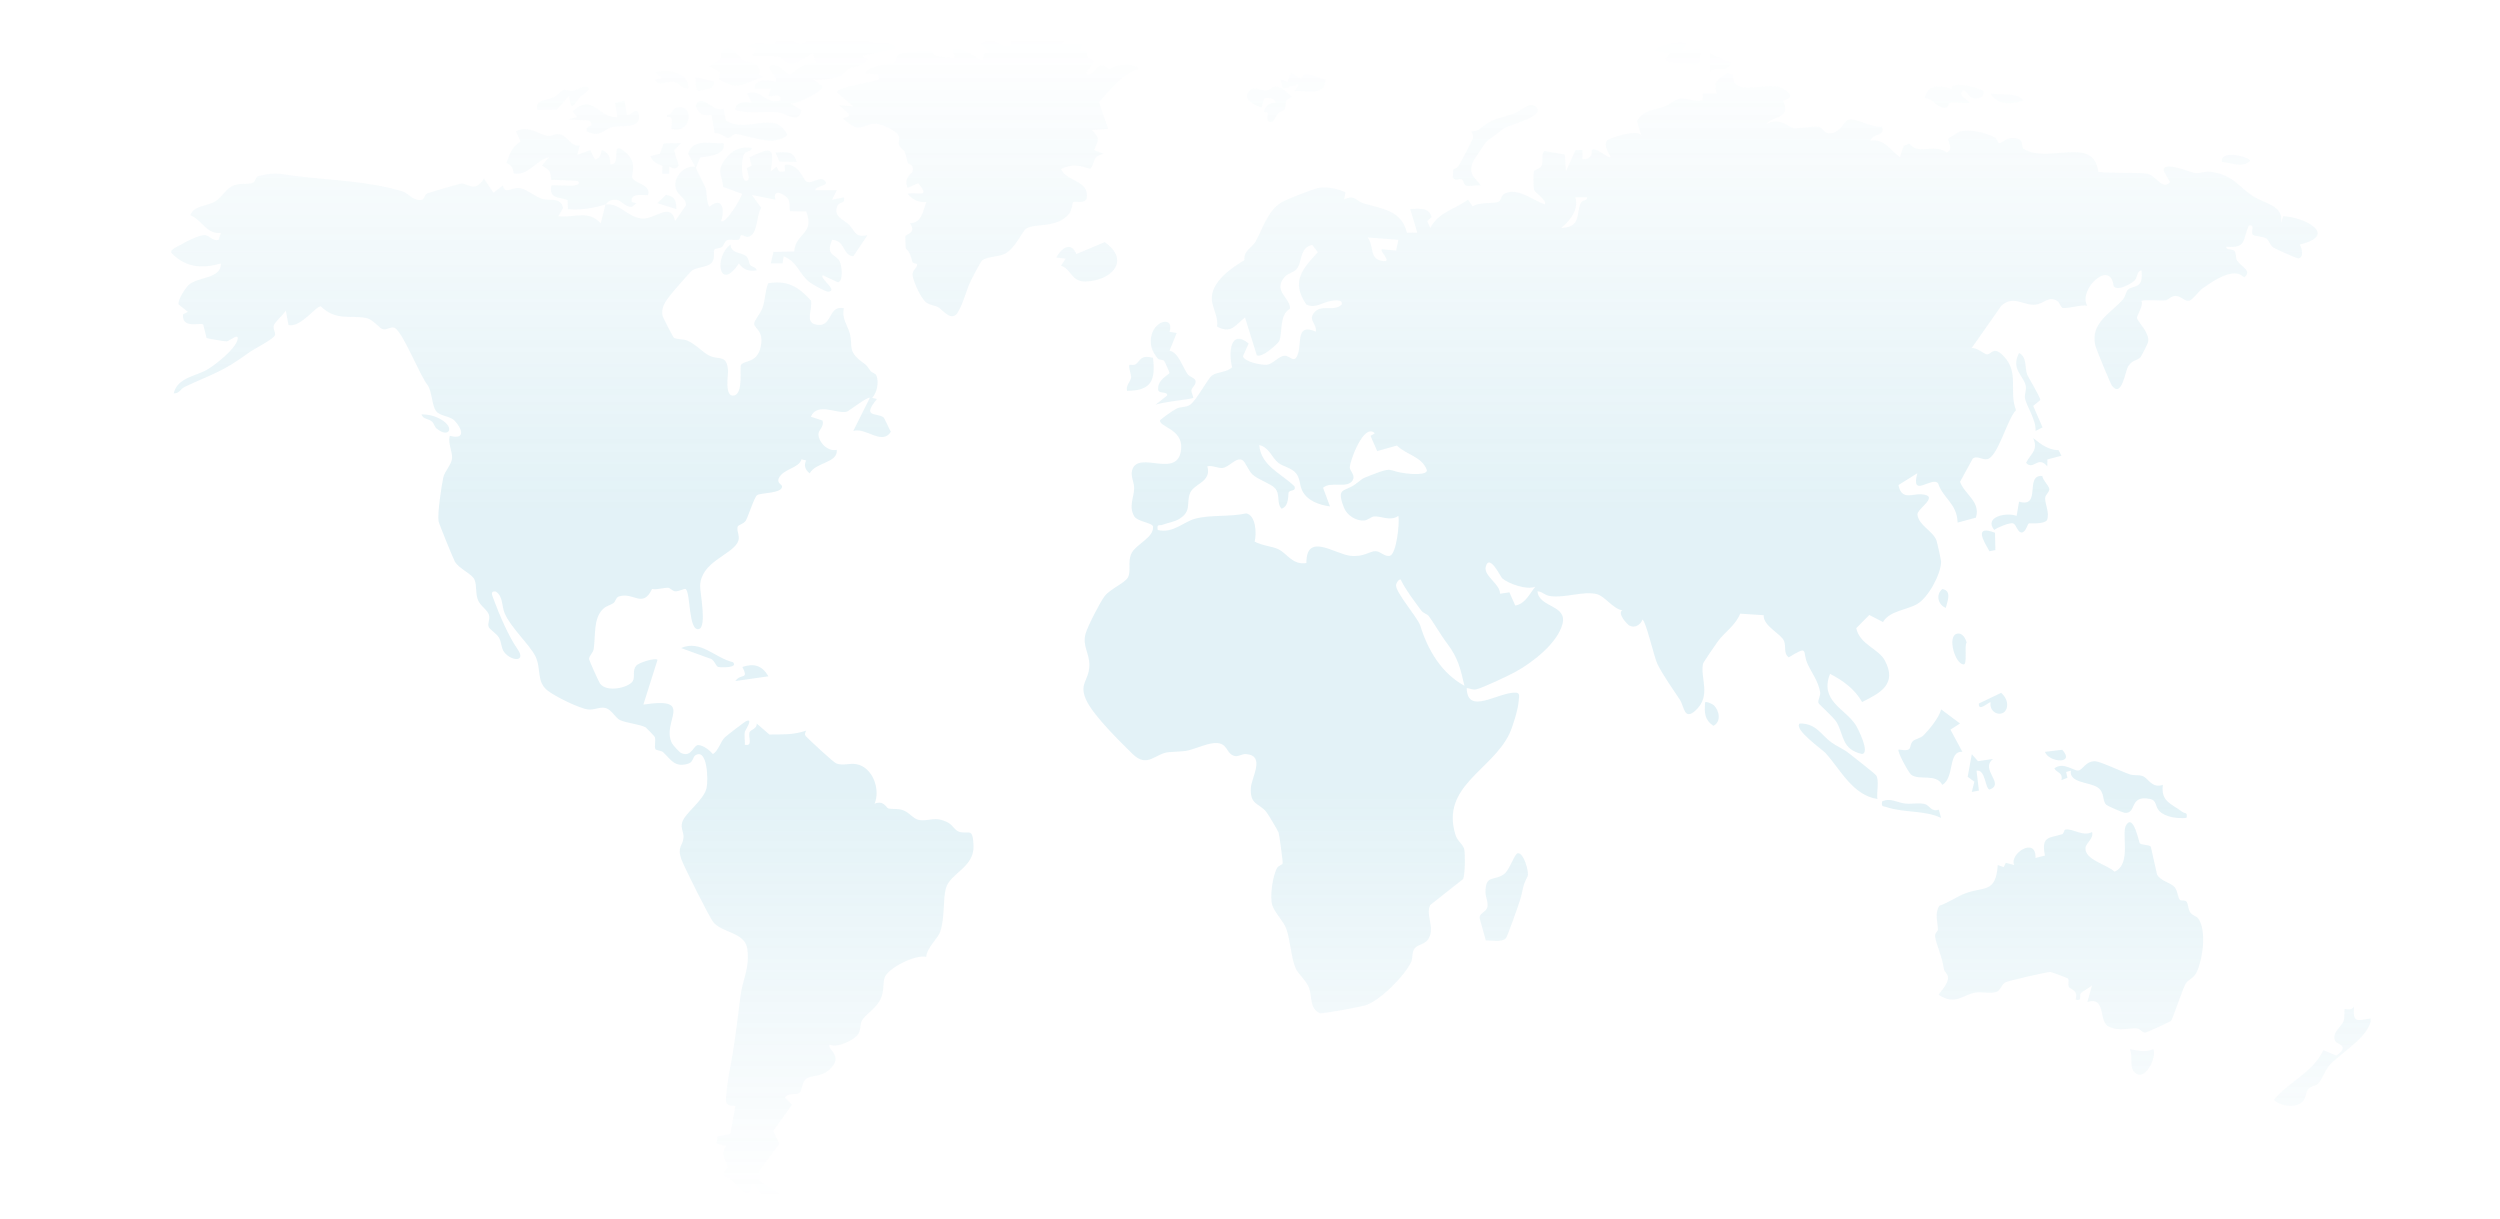 <svg xmlns="http://www.w3.org/2000/svg" width="1257" height="613" fill="none"><mask id="a" width="1257" height="613" x="0" y="0" maskUnits="userSpaceOnUse" style="mask-type:alpha"><path fill="#D9D9D9" d="M0 0h1257v613H0z"/></mask><g mask="url(#a)"><path fill="url(#b)" fill-opacity=".15" d="M337.705 64.814c10.595 2.895 11.496-13.833 1.946-10.511-1.649.57-1.792 3.808-4.307 3.393v1.15c4.259-.937 1.626 5.185 2.361 5.956v.012Zm.487-23.74c3.393.285 4.638 3.536 7.806 3.56.795-8.222-10.488-10.192-16.598-8.282l3.548 2.955-3.56.604c1.531 4.26 5.565.902 8.792 1.175l.012-.012Zm-5.102 42.308-.142 3.962h3.559v-3.559c1.934.973 3.417 1.59 4.698-.676l-2.278-7.51 3.5-3.654-8.732.166-1.922 5.22-4.734 1.127c1.329 3.346 3.109 3.607 6.039 4.936l.012-.012Zm28.379-43.625c10.262 6.62 12.718 1.53 22.494-1.067l-2.361-1.163c1.068-7.225-3.452-5.042-7.569-7.273-3.808-2.064-6.027-9.29-11.567-4.057.652 6.37-2.302 2.918-5.755 7.166l5.422 2.894-.652 3.488-.012.012Zm-10.049 5.968c2.764-.902 7.949-.581 7.641-4.627l-9.492-2.385c.748 1.816-.534 6.514 1.851 7.012Zm-63.544 10.191 2.373 2.954-4.734 1.175 10.678.557c3.642 3.892-2.065 1.745-1.187 5.363 6.336 3.69 8.863-1.068 12.73-2.076 4.034-1.056 15.424 1.424 13.359-6.786-.972-3.868-4.722 1.839-5.92.57l-1.198-7.12-4.734 1.223 1.187 7.07c-9.148.914-12.327-12.29-22.53-2.953l-.024.023Zm21.889 44.491c2.848.296 4.888 4.247 8.222 3.488l1.922-1.721-2.278-.64c-1.02-5.244 7.569-2.871 8.222-3.512 1.566-5.125-6.288-5.778-7.783-8.305-1.091-1.85 2.93-7.605-3.464-13.062-8.507-7.237-1.436 6.454-7.724 5.944-.083-3.655-.735-5.73-4.164-7.107-.759-.107.225 3.856-3.559 4.734l-2.385-4.746-6.502 2.373 1.187-4.722c-4.319.724-6.086-4.508-9.468-5.481-2.681-.771-4.389.878-6.489.688-3.939-.332-9.741-5.66-16.076-2.325l2.313 5.184c-4.378 2.646-5.481 6.122-7.13 10.76 2.729 1.175 3.144 2.398 3.737 5.292 7.653 1.116 10.832-6.537 17.678-8.198l-3.524 4.153c3.832 2.444 4.342 2.693 4.615 7.166l13.157.557c1.922 1.46-.023 2.148-1.755 2.373-2.1.273-10.904-.403-11.295 0-1.163 6.727 3.393 5.6 8.162 7.285l.143 4.579c6.715.593 12.635-.486 18.982-2.373.285-.083 1.578-2.752 5.28-2.361l-.024-.023ZM222.196 211.17c-3.061-1.898-6.644-2.907-10.262-2.8.712 2.408 3.452 2.076 5.279 3.607.89.747 1.246 2.598 2.385 3.547 5.885 4.888 9.301-.19 2.598-4.354Zm259.895 206.957c-1.898-.557-3.215-3.286-5.137-4.366-6.739-3.749-10.001-.545-14.996-1.518-2.859-.558-4.9-3.939-8.163-4.971-2.669-.843-5.22-.273-7.284-.831-.617-.166-2.29-4.283-6.775-2.325 3.073-7.249-1.008-18.496-9.194-19.896-3.643-.617-6.787.973-10.132-.404-1.436-.593-13.395-11.698-15.139-13.56-.925-.985-.415-1.911.06-2.895-6.727 2.266-11.782 1.839-18.461 1.957l-6.418-5.528c.355 2.586-3.263 3.203-3.607 4.401-.712 2.492 1.886 7.202-2.349 6.265.142-2.089-.392-4.485.023-6.49.19-.926 4.533-7.083.582-5.363-.617.273-10.025 7.451-10.749 8.234-2.325 2.515-2.931 6.252-5.873 8.34-1.625-1.91-4.852-4.449-7.379-4.555-2.468-.107-3.287 6.382-8.59 4.022-.913-.404-4.105-3.904-4.639-4.936-5.635-10.891 12.244-23.503-14.391-19.433l7.107-22.53c-1.21-1.139-9.397 1.412-10.69 2.942-2.1 2.468-.451 5.529-1.732 7.759-1.898 3.287-13.312 6.027-16.574 1.104-.51-.772-5.493-11.639-5.434-12.315.166-1.638 2.041-3.002 2.337-4.9 1.044-6.454-.32-15.388 4.746-20.157 1.78-1.673 3.571-1.816 5.125-2.883 1.198-.819 1.293-2.883 2.8-3.382 7.38-2.467 11.852 6.229 16.705-3.772 2.669.486 5.683-.689 8.079-.594.938.036 2.16 1.661 3.583 1.768 1.756.131 4.687-1.554 5.232-1.151 2.504 1.827 1.341 21.308 6.573 20.146 4.235-.95.569-18.592.688-21.854.451-11.817 15.21-15.198 18.817-21.628 1.649-2.943-.534-5.351 0-7.878.261-1.187 3.013-1.317 4.176-3.239 1.186-1.981 4.2-11.686 5.659-12.742 1.732-1.258 12.671-.783 12.552-4.402-.024-.854-2.764-1.815-1.649-4.14 2.29-4.77 10.44-5.114 11.378-9.492l2.361.594c-1.258 2.562-.416 4.722 1.779 6.477 3.298-5.813 14.142-5.066 13.656-11.84-4.473 1.103-9.23-3.761-9.242-7.937 0-2.005 3.049-3.725 2.04-6.774l-5.861-1.922c3.311-7.558 13.288-1.163 18.117-2.551 1.091-.321 10.666-7.854 11.532-6.929l-8.293 16.61c6.406-1.886 14.415 7.462 18.888.439-.772-1.258-3.287-6.988-3.726-7.285-3.607-2.456-11.045.285-3.286-9.182l-2.373-.594c2.432-2.776 3.417-7.616 2.171-11.104-.486-1.365-2.385-1.483-2.978-2.373-3.12-4.604-2.562-2.86-6.252-6.158-4.971-4.461-2.764-7.166-4.141-12.457-1.139-4.354-4.247-7.807-3.049-12.979-8.364-1.804-5.457 10.642-14.569 8.103-4.947-1.376-.996-7.961-2.017-12.019-6.347-6.893-11.627-10.226-21.462-8.637-1.673 4.022-1.388 8.27-2.907 12.517-.866 2.444-4.152 6.276-4.152 7.759 0 2.658 5.007 3.393 3.31 11.568-1.756 8.435-8.186 6.786-9.907 9.147-.889 1.222 1.377 14.403-3.476 15.447-5.078 1.091-2.93-10.796-3.049-12.351-.617-8.34-4.164-5.422-9.088-7.521-3.167-1.353-7.035-5.814-11.294-7.688-2.183-.961-5.422-.534-6.834-1.472-.51-.344-5.576-10.369-5.707-10.974-1.103-5.161 2.8-9.017 5.766-12.742 1.032-1.305 8.542-9.8 9.112-10.179 2.396-1.59 8.222-1.638 9.954-3.975 1.72-2.313.498-5.303 1.246-6.466.427-.676 2.811-.557 3.725-1.281 1.174-.937 1.305-3.013 2.776-3.464 1.815-.546 3.903.201 5.564-.202.95-.225.689-2.29 1.519-2.325.854-.048 2.183 1.079 3.275.878 5.184-.997 4.021-10.737 6.679-14.57l-4.734-6.49 11.864 2.362c-1.744-6.419 5.434-2.361 6.549 0 .878 1.862.333 3.879.712 5.789l8.163.131c4.615 11.378-5.505 10.95-5.98 20.121l-10.44.238-1.365 5.754h5.921l.569-3.536c6.952 2.682 7.652 8.839 13.074 13.027 1.448 1.115 8.187 4.924 9.468 4.758 4.995-.665-4.592-6.609-2.931-8.305l7.665 3.559c2.8-.534 2.017-8.163.949-10.405-1.899-3.974-7.368-2.61-3.868-10.95 6.81.391 5.09 7.723 10.642 8.304l7.142-10.654c-6.655 1.436-6.193-2.349-9.432-5.41-2.705-2.538-8.15-4.093-5.552-9.538.949-1.993 4.046-.7 3.108-4.046l-5.92 1.175 2.349-4.734h-10.666c-.51-2.278 7.261-2.04 4.746-4.734-2.48-2.657-6.276 1.709-9.195.38-1.969-.902-2.966-7.605-9.372-8.543-2.824-.415-1.282 1.756-1.614 3.406-3.179.403-3.025.094-4.14-2.373l-2.966 2.373c2.23-13.383-.356-11.793-10.69-7.107l1.092 4.224-2.385 1.21c-.119.83 2.444 6.596-.498 6.406-2.563-.166-2.433-11.449-.7-13.738 1.056-1.4 3.844-.926 3.666-2.836-5.743-.76-9.515.878-13.039 5.327-4.805 6.063-2.183 7.558-1.317 14.308l9.432 3.465c-.142 2.064-8.566 15.755-10.488 13.655 2.017-5.979.439-12.505-5.92-7.118-1.614-2.693-1.198-7.427-1.863-9.385-.64-1.886-4.817-9.337-4.817-10.18 0-.272 1.887-4.982 2.1-5.16.594-.51 13.502-.403 11.687-7.296-6.502.533-15.317-2.67-17.808 5.315l3.571 6.537c-6.146-.795-12.125 6.37-9.254 12.16 1.388 2.8 4.935 3.892 4.579 7.38l-5.41 7.759c-2.171-9.942-10.072-.759-16.467-1.222-7.475-.546-11.39-8.044-18.532-7.071l-2.385 9.491c-6.228-6.964-13.252-2.693-21.343-3.571l2.408-4.14c-1.151-5.743-6.75-3.394-10.76-4.699-3.429-1.115-7.961-5.09-11.343-5.374-3.938-.332-6.988 3.44-8.186-1.222l-4.745 3.571-4.746-7.07c-4.983 7.604-8.115 2.063-11.568 2.502-.866.107-15.826 4.461-16.716 4.83-2.005.83-1.21 3.38-3.725 3.44-4.058.106-6.004-3.44-8.875-4.33-16.479-5.102-36.612-5.648-53.922-7.76-7.664-.937-10.108-2.195-18.828.107-1.329.356-1.139 2.835-2.777 3.381-2.859.961-6.347-.249-10.262 1.638-3.192 1.542-5.185 5.528-8.032 7.391-4.556 2.954-10.998 2.04-12.932 7.189 6.122 2.634 8.174 9.765 15.364 8.899l-1.21 3.523c-2.717.771-4.39-2.029-6.597-2.373-2.74-.415-10.013 3.382-12.73 5.007-1.245.736-5.184 2.183-4.378 3.891 7.119 7.451 15.246 8.009 24.903 5.351.214 7.641-11.259 6.608-16.04 10.642-1.697 1.436-5.85 7.866-5.22 9.93l4.65 3.75-2.432 1.198c-.735 7.854 9.337 3.725 10.18 5.267l1.673 6.668c.427.285 9.337 1.78 10.143 1.709 1.294-.131 6.561-4.782 5.351-.617-1.376 4.722-10.666 12.054-14.984 14.687-5.398 3.287-15.21 4.022-17.025 12.031 2.622.344 3.44-2.278 5.6-3.287 14.818-6.917 18.555-7.225 32.472-17.357 2.396-1.744 12.291-6.644 12.813-8.601.391-1.472-1.21-3.18-.475-5.102.57-1.507 4.758-5.386 5.956-7.154l1.341 7.201c6.169 1.353 13.81-9.645 16.242-9.42 7.605 7.415 14.557 4.354 22.684 5.826 3.725.676 6.573 5.232 8.601 5.683 1.816.415 3.69-1.222 5.482-.843 4.01.866 13.323 25.022 17.131 29.186 1.982 3.298 2.017 9.883 3.939 12.671 1.863 2.705 7.036 2.539 9.349 4.888 3.619 3.654 6.122 9.977-2.337 7.664-1.032 3.678 1.329 8.115 1.151 11.212-.19 3.227-3.773 6.632-4.438 9.811-.925 4.449-3.001 18.081-2.349 21.996.19 1.163 7.51 19.137 8.198 20.276 2.255 3.725 8.638 6.122 9.883 9.1 1.234 2.942.332 6.62 1.709 10.155 1.186 3.073 4.793 4.888 5.564 7.593.641 2.266-.878 4.224-.166 5.932.593 1.448 4.046 3.382 5.232 5.517 1.258 2.266 1.032 5.042 2.456 7.036 3.393 4.722 11.615 5.422 6.751-1.46-4.343-6.133-9.278-17.594-12.066-25.27-.57-1.59-1.78-4.034 1.21-3.583 3.796 2.539 2.8 6.976 4.473 10.95 3.013 7.143 12.386 15.637 15.352 21.427 3.203 6.252.403 12.908 6.264 17.464 3.678 2.871 15.803 8.922 20.311 9.456 3.227.391 5.873-1.507 8.815-.712 3.085.842 4.853 4.864 7.154 6.003 3.061 1.519 9.978 2.124 12.968 3.69.297.154 4.485 4.508 4.591 4.828.617 1.97-.356 5.007.368 6.194.344.569 2.907.628 3.82 1.471 3.844 3.547 5.849 8.138 13.027 5.635 1.898-.664 2.088-3.298 3.12-3.998 6.051-4.069 6.68 12.101 5.707 16.384-1.436 6.348-11.069 12.612-12.315 17.441-.759 2.942.973 4.935.724 7.616-.368 3.951-3.263 4.449-1.115 10.69 1.222 3.535 13.916 28.794 15.957 31.511 4.152 5.552 16.123 5.173 17.238 13.608 1.305 9.847-2.384 15.269-3.476 23.93-1.874 14.83-2.859 24.523-5.801 39.282-.344 1.732-1.602 11.579-1.507 12.789.213 2.8 2.408 2.978 4.805 2.966l-2.551 14.071-6.43 1.27-.51 3.606 4.745 1.234c-3.084 4.615.617 8.08.759 10.097.107 1.506-3.013 3.594-1.447 5.362 4.117-.379 9.859 11.342 12.647 7.558.748-1.021.178-4.271 2.254-4.046l5.292 7.949 8.957-2.041-11.591-7.296-.083-5.197 10.049-13.513-3.037-6.454 9.396-13.205-3.5-3.559c1.625-2.657 5.28-1.139 7.13-2.337 1.673-1.08 1.246-5.564 3.548-7.13 2.918-1.97 7.688-.831 11.828-4.77 7.368-7.011-1.827-10.06.012-12.457 3.405 2.124 12.612-2.444 14.308-5.256 1.365-2.266.795-4.556 1.744-6.561 1.554-3.274 7.653-6.383 9.729-11.627 1.59-4.045.818-7.023 1.756-10.108 1.459-4.84 15.672-11.864 20.916-10.523.344-4.532 5.956-9.444 7.024-12.552 2.456-7.119 1.352-16.622 2.906-22.008 2.183-7.593 14.368-10.429 13.881-21.427-.415-9.467-2.159-5.422-7.379-6.94l-.036-.06ZM279.915 55.169l6.181-6.964c1.127 9.04 2.575 3.772 5.743.403.32-.344 7.225-4.508 2.527-5.161-1.282-.178-4.343 1.827-6.241 2.16-1.791.308-3.761-.76-5.054-.297-.937.332-2.764 2.67-4.615 3.559-3.809 1.839-9.397.985-8.376 6.43l9.823-.142.012.012Zm115.924 12.588c-5.944-12.885-20.228-.32-30.882-7.166l-1.127-5.909c-5.564 2.16-11.164-8.78-14.095-1.34 2.136 4.401 3.026 4.805 8.02 4.46l1.578 9.136c2.468-.498 5.28 2.23 6.514 2.397 1.673.225 2.61-2.195 4.259-1.97 4.556.64 12.22 3.405 18.033 3.37 1.744-.012 7.332-1.389 7.7-2.99v.012Zm-65.252 34.417 9.479 2.966c.083-1.756-.249-4.342-1.495-5.611-.83-.843-2.551-1.222-3.713-1.578l-4.271 4.223Zm69.998-20.762c-1.614-5.86-5.517-4.947-10.678-4.734l1.993 4.568 8.685.154v.012Zm469.818-49.805-10.665-4.77v9.492c3.642-4.07 8.34 1.245 10.665-4.722Zm-30.858-4.746-2.349 2.93 1.969 1.59 14.083 1.092 1.554-1.65.166-6.358-9.491 1.174 2.373-3.535c-2.599-2.433-16.93 1.506-15.424 3.535l7.107 1.21.012.012Zm177.965 23.693c-3.56-4.378-11.64-2.551-16.61-3.536 3.43 6.264 10.8 5.327 16.61 3.536Zm113.88 30.277c0-1.697-15.08-6.063-14.21.581 4.48.38 10.44 3.286 14.21-.581ZM978.794 54.16c.795-.167.64-2.16 1.554-2.385 2.8-.677 6.834.415 9.871-.036-.202-1.602-5.908-3.239-3.547-5.908 1.72-1.946 2.657 3.701 6.513 3.678 2.397-.024 4.485-.807 4.152-3.654-1.055-1.341-16.23-5.73-16.147-1.14-5.623-1.886-12.054-2.586-13.501 4.663 4.544 0 6.537 5.754 11.105 4.793v-.012ZM735.117 90.31c.89.628.819 2.669 2.041 3 2.005.547 5.208-.367 7.474-.047-3.405-4.33-6.383-5.6-4.093-11.804.202-.558 6.086-9.42 6.608-10.002.392-.439 8.732-6.739 9.456-7.154 2.812-1.602 21.759-6.264 15.364-10.82-3.227-2.302-7.474 2.468-10.713 3.595-9.005 3.144-9.883 1.839-17.927 8.186-1.092.866-3.073.534-3.393.795-.143.107 1.068 2.052.652 3.5-.332 1.174-6.323 12.481-7.379 14.118-.51.771-1.732 1.032-2.515 1.519l-.214 3.856c.961 2.48 3.405.367 4.651 1.245l-.012.012Zm-164.081 92.812c-.913.688-2.882.131-3.108.368-.807.854.949 4.71.783 6.335-.202 1.946-2.8 4.07-2.029 6.668 12.208-.012 14.391-5.197 13.051-16.61-6.419-1.495-6.039 1.222-8.697 3.239Zm-192.993-155.1c.593.44 11.164-.248 13.644.606 2.183.747 3.393 3.559 5.908 3.69 3.298.166 10.868-5.944 11.283-5.47l1.198 4.734c-4.829-.154-9.123 2.788-12.635 5.849-2.005.368-5.161-5.505-9.302-4.663-4.472.914 3.939 6.087 1.756 8.305-3.713-.818-10.227-1.791-10.665 3.56h8.293l-1.187 3.559c1.139.925 7.154-2.04 5.92 2.373-7.652 2.147-9.432-6.3-16.598-3.548l2.361 4.734c-2.93-.997-8.554-.522-8.293 3.547 7.119 2.255 14.676.404 21.878 1.258 3.512.415 10.322 6.11 11.33-1.234l-5.92-3.571c2.681 1.732 18.01-6.763 16.598-8.305l-4.734-3.571c2.907.795 10.5-.486 13.371-1.46 2.1-.711 2.812-2.99 4.496-3.808 2.563-1.257 4.912-.783 7.653-3.025 4.022-3.31-.024-1.198-.594-3.56l16.598-3.582c-1.661-4.105-7.011-2.112-9.764-2.681-5.623-1.163-16.361-4.485-21.747-4.52-2.207-.013-1.554 2.455-2.432 2.55-1.886.202-4.283-1.602-6.893-1.27-2.42.297-4.105 3.05-6.276 3.406-3.951.652-7.842-5.007-12.54-2.207-.748.45-.772 2.301-1.638 2.432-3.357.486-8.625-1.875-13.442 1.15l4.734 1.187-2.373 3.536h.012ZM650.917 45.82c5.897-.487 15.792 2.681 15.4-5.897-3.618-.462-11.544-5.457-11.935-.13l-5.244-3.453-1.803 4.746-3.536-1.198 1.175 4.745 8.293-2.36-2.361 3.535.011.012Zm-65.608 135.607c.249.225 2.776 5.766 2.705 6.098-.202.913-6.229 3.31-5.683 8.435.237 2.207 4.781.641 4.508 2.895l-5.92 4.746c2.954-1.531 18.366-2.812 18.995-3.56.379-.439-1.104-2.657-.866-3.939.261-1.4 2.645-2.716 2.005-4.816-.416-1.341-3.014-1.839-3.987-3.227-2.55-3.643-4.484-10.749-9.016-11.77l3.583-8.85-3.595-.617c2.373-7.712-6.822-6.003-8.886 1.163-1.4 4.84-.072 8.66 3.06 12.409.499.594 2.397.356 3.121 1.021l-.024.012Zm48.975-127.302 1.317-4.627c2.218-.534 5.196-.237 5.813 2.242-2.634-.486-5.41 1.791-5.944 4.188-.166.712 1.839.463 2.041.771.142.238-1.566 5.458 2.112 4.544.985-.237 2.005-3.18 2.99-4.188.972-.996 2.942-1.46 3.286-2.04 1.103-1.875-.937-4.746 3.82-6.241l-4.734-4.14c-5.421-2.658-4.982.32-7.913.83-2.076.368-5.351-1.815-7.925-.676-5.564 4.556.724 7.64 5.137 9.337ZM1028.2 378.038c1.91 5.387 15.47 6.395 8.69-1.055l-8.69 1.055Zm-25.52-111.57c1.7-1.352 7.73-3.749 9.39-3.345 1.92.462 2.28 5.113 4.83 4.556 1.72-.558 2.62-4.153 3.17-4.509.4-.261 7.21.653 9.13-1.59 1.52-3.511-1.09-8.423-.9-11.164.12-1.779 2.2-2.978 2.09-4.496-.13-1.756-3.27-4.366-3.53-6.62-9.12-.712-.14 16.242-11.69 12.943l-1.21 7.143c-5.22-1.97-16.54.51-11.27 7.082h-.01Zm26.69-31.997.07-3.464 7.04-1.875-1.4-2.764c-5.31-.154-8.91-2.978-12.8-6.134 2.68 6.134-1.05 7.617-3.58 12.434 3.66 4.152 5.95-3.868 10.67 1.803Zm41.54 293.043c1.85 4.034-1.01 10.037 3.53 12.493 4.63 2.504 9.92-8.233 8.32-12.505-4.38 1.768-7.46.783-11.85 0v.012Zm30.3-68.847c-1.05-1.578-.96-4.093-1.73-5.197-.79-1.127-2.65-.427-3.34-.961-1.09-.842-1.16-4.472-2.66-6.335-1.99-2.456-7.16-3.097-8.92-6.49l-3.15-14.035c-1.32-1.044-4.58-.712-5.51-1.637-.47-.475-3.12-14.996-6.82-9.266-2.72 4.2 2.88 19.659-5.88 23.55-3.56-3.571-15.23-5.956-14.61-12.066.25-2.384 4.22-4.603 3.31-7.889-4.61 2.515-9.81-1.958-13.43-1.222-.81.166-.64 1.993-1.67 2.325-6.29 2.053-10.63.665-8.6 10.725l-4.75 1.222c.43-11.045-13.35-2.123-10.69 3.536l-4.23-1.104-1.06 2.183-3-1.079c-.93 14.26-6.955 10.772-16.102 14.177-4.639 1.733-8.578 4.722-13.264 6.312-2.527 4.176-.712 8.068-.724 11.995 0 .747-1.566 1.708-1.435 3.215.296 3.618 3.607 10.251 4.496 16.799.143 1.08 1.887 2.207 2.005 3.833.285 3.784-4.971 8.518-4.662 8.921 8.471 5.6 12.125-.13 18.46-1.103 3.287-.51 7.416.629 10.396-.285 2.39-.735 2.35-3.547 4.7-4.888 1.25-.723 21.33-5.35 22.64-5.208.64.071 8.63 3.002 8.88 3.405.58.913-.3 3.013.45 4.235.7 1.151 4.79 1.483 3.29 6.241 3.66.973 1.64-2.088 2.66-3.18 1.16-1.233 4.12-2.574 5.62-3.939l-2.35 8.305c9.76-2.8 5.35 9.824 10.75 12.398 5.71 2.741 10.9.356 14.57.997 1.11.19 2.23 1.981 3.74 2.029.72.023 12.34-5.398 12.92-5.802.84-.581 5.88-16.182 7.47-18.793 1.52-2.503 3.96-2.266 5.73-6.252 2.87-6.502 4.81-20.418.64-26.445-.93-1.341-3.02-1.507-4.17-3.239l.03.012Zm-81.97-270.419c-1.18-2.894.02-8.945-4.08-10.725-4.24 8.02 2.35 11.425 3.35 16.302.5 2.42-.68 4.496-.36 6.382.66 3.856 5.77 11.07 5.31 16.456l3.53-1.768-4.7-10.796 3.51-2.895c.59-.759-5.83-11.129-6.56-12.956Zm57.92 201.904c-1.84-.629-4.28-.131-6.31-.807-3.92-1.317-14.57-6.395-17.24-6.561-4.78-.297-6.17 4.022-8.47 4.615-2.17.558-7.74-4.639-12.2-1.056 1.2 2.338 4.39 1.946 3.56 5.921l2.99-1.187-.64-2.954 2.37-.605c-.93 6.229 9.53 5.659 13.52 8.435 3.69 2.575 2.12 6.597 4.33 8.72.51.499 8.23 3.904 9.16 4.01 6.33.677 2.08-9.171 12.76-6.976 3.54.724 2.52 3.749 4.68 6.027 3.08 3.239 9.43 3.951 13.69 3.5.7-3.013-.87-2.064-2.21-3.096-5.18-3.975-10.8-5.066-9.67-13.49-5.66 1.863-7.22-3.44-10.33-4.496h.01Zm114.75 121.939c-6.73.997-9.01 2.503-8.31-5.944-1.57 2.385-4.58.961-4.71 1.186-.32.57.15 4.046-.54 6.004-1.05 2.989-6.54 6.181-3.96 10.381.86 1.412 7.27 2.088.34 7.023l-6.56-2.728c-5.21 11.306-17.31 15.779-24.89 24.985 3.33 3.239 10.66 4.331 14.2 1.175 2.1-1.875 1.75-4.758 3.04-6.454 1.33-1.756 3.66-1.59 4.94-2.764 1.91-1.756 3.42-6.573 5.66-9.171 4.88-5.624 16.68-12.256 20.15-20.181.53-1.234.89-2.124.63-3.512h.01ZM1000.32 277.17l2.96-.593-.19-8.709c-10.807-4.093-5.812 4.058-2.77 9.302Zm155.32-147.186c2.91-.676 1.78-5.173.68-7.036 19.52-4.71 2.8-13.691-8.3-14.26l-1.18 3.571c1.76-9.064-8.21-9.741-14.17-13.715-7.56-5.042-9.88-10.642-21.15-12.173-3.09-.415-5.1.855-7.7.689-1.71-.107-17.41-6.834-15.79-.867l3.05 5.268c-3.44 4.674-7.23-3.334-11.31-4.105-4.09-.771-23.5-.119-24.78-1.08-2.37-18.4-24.88-3.737-37.54-11.425-1.07-.64-.07-4.805-3.14-5.09-5.39-1.577-6.71 2.03-9.24 2.184-.76.047-.44-1.875-2.07-2.777-4.69-2.574-12.698-4.449-17.859-2.942-.308.095-5.291 3.215-5.481 3.476-.676.95 2.919 5.363-.771 6.917-6.953-4.77-13.798 1.756-18.876-4.401l-2.8 1.103-1.981 5.659c-5.161-3.749-7.392-9.183-14.83-8.293 1.791-4.093 7.367-1.768 5.943-7.107-4.911 1.104-12.73-4.437-17.001-3.393-2.278.558-4.461 8.02-10.749 6.68-1.435-.309-2.289-2.622-3.95-3.085-2.231-.617-10.453.997-12.636.665-3.179-.499-7.189-5.79-13.798-2.065 1.507-2.776 7.368-2.86 8.946-5.92 1.388-2.693-.771-5.434-.534-5.813.356-.558 4.046-.594 3.441-3.073-1.768-2.124-3.761-3.654-6.585-4.105-8.352-1.317-22.542 4.9-22.091-5.754l-2.788-1.068c-4.307 3.013-7.723 4.425-5.315 10.298l-7.047.142-.155 3.275c-3.571 1.222-7.735-1.103-10.926-.795-3.18.308-5.351 2.942-7.961 3.915-4.817 1.803-10.773 1.637-14.119 7.332l2.219 7.486c-1.329-3.903-16.574 1.317-17.262 2.326-1.792 2.633.664 5.98 1.851 8.34-1.163 1.08-7.641-5.457-9.48-3.535-.415.439 1.21 4.472-4.745 4.733V75.41l-3.488.071-4.817 10.607-.534-8.365-10.227-1.803c-1.827 1.281-.664 5.066-1.305 7.024-.629 1.91-3.287 2.028-4.01 3.167-.427.677-.309 8.626.059 9.432.641 1.412 6.929 5.588 5.327 7.166-6.003-1.981-13.608-8.649-20.193-5.35-1.744.866-1.684 3.689-3.203 4.164-3.215 1.008-9.289-.024-12.849 2.242l-2.29-3.405c-7.023 5.161-14.438 6.003-18.994 14.19l-1.542-3.358 2.183-1.946c-1.151-5.267-6.431-4.247-10.725-4.164l3.547 11.852-5.197.083c-2.657-11.425-12.73-11.971-22.091-14.889-3.357-1.044-4.318-4.532-9.479-1.803l.688-3.619c-3.962-1.91-9.705-3.096-14.094-2.076-3.014.7-15.103 5.445-17.891 7.023-7.119 4.022-9.693 13.656-13.3 19.92-1.803 3.144-5.932 4.2-5.552 9.266-6.858 3.998-16.954 11.164-16.349 19.861.296 4.318 3.334 8.601 2.598 13.501 7.083 3.856 9.159-.712 14.047-4.568l5.956 18.983c2.313 1.661 10.63-5.719 11.259-7.131 1.744-3.915-.059-13.382 5.386-16.17.748-5.126-9.242-9.148-2.337-16.361 1.412-1.483 4.271-2.076 5.481-3.405 3.275-3.595 1.495-11.093 8.092-12.398l2.788 3.642c-7.795 8.483-13.609 14.819-5.778 26.339 4.591 2.23 8.103-1.21 12.433-1.827 1.329-.19 6.11-1.021 5.363 1.791-4.236 4.153-10.618-.854-14.332 4.734-2.242 3.369 1.97 5.208 1.281 8.934-9.776-4.39-7.154 5.208-8.826 10.737-1.851 6.133-3.939 1.15-6.977 1.376-2.728.201-5.86 4.152-8.589 4.508-2.539.332-11.663-1.364-12.208-4.318l2.859-6.36c-9.242-7.498-10.215 4.675-8.329 11.936-2.444 2.61-7.676 2.337-10.072 4.14-2.338 1.756-7.973 12.885-11.236 14.866-2.218 1.353-4.579.759-6.525 1.78-2.491 1.305-6.145 3.986-8.388 5.861-.688 3.31 11.259 4.33 10.63 14.07-1.067 16.325-21.711.487-24.677 11.105-.854 3.085 1.092 5.992 1.032 9.159-.083 4.342-2.93 9.242.131 14.118 1.578 2.516 9.206 3.192 9.361 5.031.486 5.707-8.922 8.874-11.022 13.833-1.709 4.034.024 8.163-1.507 11.544-1.281 2.848-8.945 5.897-11.793 9.563-2.266 2.93-8.649 15.399-9.598 18.887-1.744 6.431 2.064 9.859 1.91 16.052-.19 7.831-5.647 9.088-1.329 17.856 3.797 7.712 16.954 20.643 23.135 26.67 7.38 7.202 11.366-.427 18.117-.984 9.99-.831 6.917.261 16.966-3.18 13.869-4.757 10.571 3.844 16.218 5.125 1.803.416 3.761-1.139 5.659-.996 9.942.771 2.681 11.733 2.42 17.143-.427 8.483 4.01 7.427 7.736 11.888.889 1.068 5.801 9.325 6.228 10.488.333.89 2.207 14.617 2.029 15.388-.202.89-2.064 1.139-2.74 2.29-2.267 3.844-3.844 14.581-2.468 18.84 1.198 3.69 5.635 8.02 7.011 11.733 2.041 5.505 2.409 14.748 4.805 20.11 1.258 2.8 5.375 6.051 6.727 9.883 1.578 4.449.107 10.037 5.304 12.552 1.388.404 20.287-3.168 22.897-3.951 7.332-2.194 19.979-15.02 23.135-21.948.878-1.934.143-4.52 1.661-6.644 1.483-2.076 5.268-1.97 6.988-4.864 3.476-5.861-1.601-11.675.843-16.978l16.574-13.086c.996-2.207 1.079-12.22.593-14.783-.522-2.717-3.405-4.093-4.437-7.427-7.534-24.38 18.152-32.306 27.05-50.671 1.744-3.607 4.52-12.683 4.734-16.646.13-2.42.973-4.211-1.827-4.211-8.981.023-24.049 11.484-24.31-2.326 1.709.214 2.895 1.068 4.758.677 3.357-.724 16.111-6.799 19.753-8.78 8.483-4.627 20.952-14.249 23.598-23.906 2.729-9.942-11.745-8.21-12.528-16.61 2.693.166 3.381 1.993 6.454 2.421 7.616 1.067 16.645-2.741 23.514-.961 3.868 1.008 8.068 7.391 12.683 8.103-2.646 1.459 2.337 7 3.607 7.688 2.717 1.483 5.694-.511 6.525-3.038 1.78.783 5.837 18.781 7.462 22.198 2.397 5.054 8.21 13.395 11.426 18.235 2.1 3.168 2.028 10.607 7.83 5.256 8.056-7.415 2.254-16.052 3.725-23.455.131-.676 6.68-10.215 7.617-11.461 3.571-4.71 8.601-7.735 11.093-13.739l11.781.772c-.225 5.528 8.673 9.242 10.227 12.896 1.21 2.859-.38 6.312 2.42 8.293 10.607-6.442 6.502-2.966 9.527 3.488 2.017 4.307 5.315 8.566 6.229 13.976.32 1.922-1.258 3.974-.843 5.493.178.652 7.783 7.237 9.231 9.812 3.689 6.596 2.455 13.43 12.623 15.826 4.283-.344-1.922-12.73-3.144-14.628-5.28-8.198-18.283-12.066-12.873-25.674 6.656 3.464 12.41 7.688 16.124 14.166 9.503-4.699 17.677-9.159 11.389-20.929-3.167-5.908-12.647-7.996-14.343-16.206l6.56-6.62 6.893 3.547c3.144-5.612 12.232-6.134 17.18-9.052 5.623-3.31 11.911-14.925 12.042-21.332 0-.546-2.029-9.859-2.337-10.642-1.911-4.947-8.827-7.356-9.599-13.062.083-3.144 11.758-9.575 1.756-10.156-4.33-.249-9.764 3.168-11.271-4.627l9.48-5.944c-3.476 12.932 7.296 1.471 10.405 4.995 2.586 7.795 9.538 10.132 9.859 19.813l9.183-2.468c2.515-8.103-5.577-11.532-7.973-18.021l6.335-11.58c2.041-1.862 4.651.558 7.154.214 5.482-.736 10.262-20.347 14.642-24.642-3.64-9.55 1.62-18.781-5.9-26.872-5.46-5.873-6.1-1.293-8.718-1.198-1.02.035-5.339-3.702-7.7-3.144l14.918-21.261c5.99-5.671 11.35.06 17.19-.605 4.54-.522 6.63-4.71 11.1-1.72 1.25.83 1.61 3.215 2.64 3.381 2.66.439 9.13-1.744 12.3-1.139-4.74-7.996 11.78-23.823 13.27-9.788 2.02 2.658 8.53-1.103 10.39-2.728 1.76-1.543 1.02-4.639 3.6-5.28 1.18 9.835-4.03 7.178-6.83 9.776-.84.783-1.25 3.5-2.64 5.066-6.2 6.964-16.43 11.71-13.69 23.123.39 1.649 7.68 19.291 8.36 20.145 4.93 6.158 6.63-7.32 8.06-9.693 2.14-3.523 4.29-2.776 6.11-4.567.69-.665 3.86-7.012 4-7.961.7-4.71-5.17-9.835-5.56-11.757-.32-1.59 3.18-5.873 2.25-8.661.93-.866 10-.083 12.07-.356 1.29-.166 2.62-2.207 5.07-2.219 2.8-.023 4.51 2.99 6.87 2.397 1.74-.439 4.76-4.876 6.86-6.324 5.23-3.63 15.33-10.867 20.69-5.445 4.36-3.168-1.48-5.268-3.49-8.353-.83-1.269-.46-3.689-1.23-4.71-1.3-1.732-4.4-.083-4.19-2.325 10.4.937 8.06-3.619 11.29-10.678 3.35-.64.9 3.097 1.91 4.58.57.854 5.25.901 6.91 1.993 1.5.985 1.71 3.441 3.67 4.627 1.15.7 11.66 5.469 12.31 5.315l.11.107Zm-452.52-9.408-1.163 5.421-7.142-.676c-1.246 1.104 5.433 6.597.581 5.944-7.261-.985-4.247-7.178-7.712-11.864l15.424 1.175h.012Zm-4.295 158.907c-2.717.522-4.615-2.218-7.083-2.349-2.978-.154-6.027 3.144-12.849 2.302-8.079-.997-22.079-11.959-22.043 3.666-6.941 1.103-9.717-4.769-13.905-6.858-3.358-1.672-8.566-1.874-12.113-3.938 1.067-4.046.628-13.336-4.272-14.166-8.032 1.827-18.08.581-25.78 2.705-5.766 1.59-11.117 7.522-18.662 5.635-.606-3.345.783-1.957 2.598-2.669 2.574-1.009 5.564-1.353 7.972-2.753 6.799-3.986 3.548-8.091 5.731-13.252 1.993-4.734 10.939-5.445 8.613-13.347 2.503-.605 5.386 1.044 7.558.842 3.559-.332 7.035-5.884 10.238-3.855 1.27.806 2.966 5.255 4.853 7.059 2.788 2.681 9.55 4.793 11.401 6.964 2.836 3.334.605 7.498 3.31 10.322 4.034-1.353 3.144-7.736 3.595-8.353.89-1.233 3.713-.32 2.919-2.871-6.549-6.477-16.883-10.25-17.773-20.786 4.995 1.092 6.336 6.3 9.515 8.863 2.456 1.981 6.763 2.551 8.958 5.279 2.266 2.848 1.732 5.861 3.132 8.732 2.55 5.221 8.625 7.214 13.964 7.973l-3.465-9.361c3.69-3.511 12.173.629 14.819-3.678 1.649-2.693-1.27-4.508-1.377-6.525-.154-2.764 7-22.743 12.576-17.203l-2.159 1.293 3.358 7.665 9.918-2.8c4.627 4.65 12.481 5.481 15.008 12.196.676 2.907-8.376 2.064-10.167 1.851-10.097-1.163-5.944-3.749-17.12.546-6.941 2.669-4.07 1.708-9.064 5.16-5.244 3.619-9.266 1.246-5.268 11.52 1.495 3.844 6.074 6.727 10.108 6.419 1.934-.142 3.429-1.839 4.959-2.017 3.346-.368 8.341 2.61 12.292-.332.676 3.535-.926 19.089-4.283 20.11l-.012.011Zm15.209 34.822c-1.815-4.45-12.184-16.337-12.101-19.98.036-1.388 1.661-3.381 2.337-2.906 2.67 5.493 6.621 10.44 10.192 15.364 1.162 1.601 3.108 1.969 3.725 2.764 2.705 3.476 6.098 9.622 9.812 14.522 5.113 6.762 6.442 12.587 8.316 20.738-11.638-6.347-18.508-18.14-22.281-30.502Zm47.837-9.836-2.943-6.632-4.745.7c.237-4.817-8.353-9.017-7.154-13.584 1.815-6.905 7.45 5.089 8.316 5.849 3.097 2.681 12.375 6.015 16.586 4.188-2.918 3.571-4.959 8.625-10.06 9.479Zm32.792-202.093c-2.266 5.351.451 11.746-9.693 12.244 4.603-3.951 8.898-9.005 7.118-15.4h5.921c.142 2.017-2.409.926-3.358 3.156h.012ZM1000.88 353.1c-.897 5.885 6.33 7.783 7.98 3.263 1.07-2.907-.44-6.146-2.71-7.985l-11.185 5.351c-.392 4.579 5.425-1.127 5.905-.617l.01-.012Zm-9.451 26.113-2.076 11.366 3.357 2.456-1.281 5.149 3.571-.677-1.198-9.977c4.52-.926 4.259 8.945 6.538 9.479 8.02-2.954-5.043-10.049 1.77-15.399l-7.573 1.115-3.096-3.488-.012-.024Zm-134.076-26.101c-.463 5.161-.392 8.756 4.14 11.84 4.129-2.052 2.919-7.711.261-10.31-.771-.747-3.867-2.1-4.401-1.518v-.012ZM555.459 121.738l-14.261 5.992c-2.634-6.49-7.498-3.097-10.108 1.744l4.734.593-2.373 3.524c5.22 1.66 5.232 8.115 12.256 7.948 13.109-.308 22.98-10.535 9.74-19.801h.012Zm-17.903-14.272c1.471-1.863 1.685-5.505 1.969-5.742 1.044-.855 5.849 1.091 6.893-2.077 1.234-9.254-9.811-7.925-12.955-14.664 6.205-2.776 8.423-1.922 14.699-.07 3.014-3.857.558-5.684 6.633-7.653l-4.722-1.792c2.088-4.793 3.369-5.967-1.175-10.084l8.293-.593-4.615-13.407c5.944-6.608 11.65-14.083 20.038-16.835-1.981-2.373-6.11-2.1-8.969-1.875-2.788.226-5.505 2.053-5.861 2.041-.866-.024-2.088-1.91-3.571-1.97-2.954-.118-4.306 5.292-7.688 4.758-1.222-1.234 3.631-5.659 3.536-6.537-.083-.736-2.444-1.222-3.192-2.171-.984-1.27.807-4.164-3.915-3.156l1.198-3.547-10.677-.024 4.733-3.547h-24.321c-.795 0-3.571 1.601-5.173 1.423l-.771 3.382c-7.19.711-7.403-6.62-14.818-1.234l4.734 4.14-3.405.771-.155 3.382c-4.401-1.507-8.542-5.861-13.62-5.98-3.701-.083-.45 2.598-.616 4.781-.368.32-8.436-.901-9.788-1.257-1.104-.297-.463-2.254-2.646-2.397-2.219-.142-13.656.866-15.281 1.46-2.325.866-1.436 3.618-2.183 4.318-1.376 1.27-12.979.878-15.162 5.588l6.489.581.605 2.373c-3.333 1.602-21.402 3.809-21.331 6.55l8.281 7.118-7.107-.582 4.734 4.153c1.21 2.396-3.785 1.578-2.361 2.93 1.281 1.21 5.624 4.425 7.237 4.188 6.644-.985 6.336-4.117 15.186.107 8.483 4.046 4.082 6.715 5.387 8.768 2.977 4.686 2.159-.297 4.247 8.684.213.925 3.571.534 2.337 4.793-.13.44-4.556 2.954-2.361 7.878l5.339-2.337c6.252 7.64.119 4.318-5.339 5.303 2.456 3.025 5.517 4.508 9.48 4.164-1.97 4.615-2.195 10.5-8.305 10.702 3.606 5.078-2.112 5.327-2.326 6.644-.047.284.131 5.422.214 5.694.463 1.543 1.791.629 3.298 6.988.249 1.056 2.432.712 2.42 1.412-.059 2.029-2.657 2.729-2.254 5.624.439 3.108 4.188 11.52 6.87 13.442 2.301 1.637 4.152 1.388 5.932 2.373 2.361 1.317 6.75 7.747 9.93 2.586 2.812-4.591 4.176-11.046 6.561-15.934.818-1.672 4.817-9.348 5.481-9.942 2.752-2.432 8.269-1.779 11.781-3.642 4.959-2.622 8.685-11.342 10.547-12.588 4.212-2.812 15.625.024 21.569-7.486l.012.024Zm-195.105 218.37 14.332 5.221c2.23.249 3.155 3.962 4.294 4.271 1.341.356 10.322.557 7.463-2.373-8.969-2.076-16.301-11.473-26.089-7.119Zm420.594 103.206c-1.554.368-3.962 8.044-6.466 10.156-4.912 4.152-9.74.047-9.669 9.408.012 2.361 1.222 4.532 1.044 6.905-.249 3.239-4.093 3.156-4.01 6.122l3.12 11.247c2.931-.119 7.997 1.032 10.073-1.091.783-.807 6.276-16.456 7.071-19.03 1.862-6.051 1.008-6.644 3.868-12.149.925-1.768-1.946-12.303-5.031-11.568Zm-393.307-86.62 16.61-2.372c-3.144-5.458-7.19-6.656-13.062-4.722 3.333 6.798-.772 3.013-3.548 7.094Zm613.979-23.716c-4.567 1.4-.818 15.008 3.548 15.388 2.052.178.273-9.48 1.554-10.998-.534-2.183-2.219-5.28-5.102-4.402v.012ZM961.733 372.7c-2.313 2.455.665 5.54-7.094 4.14-.973.89 5.16 11.864 6.287 12.683 4.2 3.096 12.482-.842 15.661 5.09 6.288-3.488 2.705-17.132 10.096-16.598l-5.991-11.153 4.793-3.096-9.467-7.095c-1.056 4.129-5.814 9.99-8.887 13.074-1.494 1.507-4.259 1.768-5.386 2.955h-.012Zm16.61-67.056c.759-3.251 3.239-8.602-1.744-9.48-3.441 2.824-2.136 7.949 1.744 9.48ZM375.172 128.797c-2.29-2.04-7.735-1.162-7.83-5.86-8.673 6.299-5.636 24.333 4.176 9.515 2.385 3.25 4.888 4.069 8.898 3.523-.071-1.696-2.42-1.696-3.18-2.74-.866-1.199-.605-3.144-2.064-4.449v.011Zm599.659 278.309c-3.713 1.293-4.651-2.077-6.798-2.753-2.835-.89-7.012.071-10.31-.356-4.01-.51-7.261-3.002-11.389-1.044-.487 2.847.32 2.231 2.361 2.907 8.743 2.918 18.899 1.412 27.287 5.386l-1.151-4.14Zm-31.475-17.215c-.534-.878-11.722-9.563-13.751-11.176-2.729-2.16-5.991-3.429-8.791-5.446-5.173-3.725-7.593-9.669-16.005-9.491-2.871 3.12 11.247 12.884 13.039 14.83 7.534 8.21 13.501 21.13 26.101 23.123-.486-3.251 1.044-9.183-.593-11.852v.012Z"/></g><defs><linearGradient id="b" x1="639.019" x2="639.019" y1="17.239" y2="603.148" gradientUnits="userSpaceOnUse"><stop stop-color="#42A7C6" stop-opacity="0"/><stop offset=".409" stop-color="#42A7C6"/><stop offset=".649" stop-color="#42A7C6"/><stop offset="1" stop-color="#42A7C6" stop-opacity="0"/></linearGradient></defs></svg>